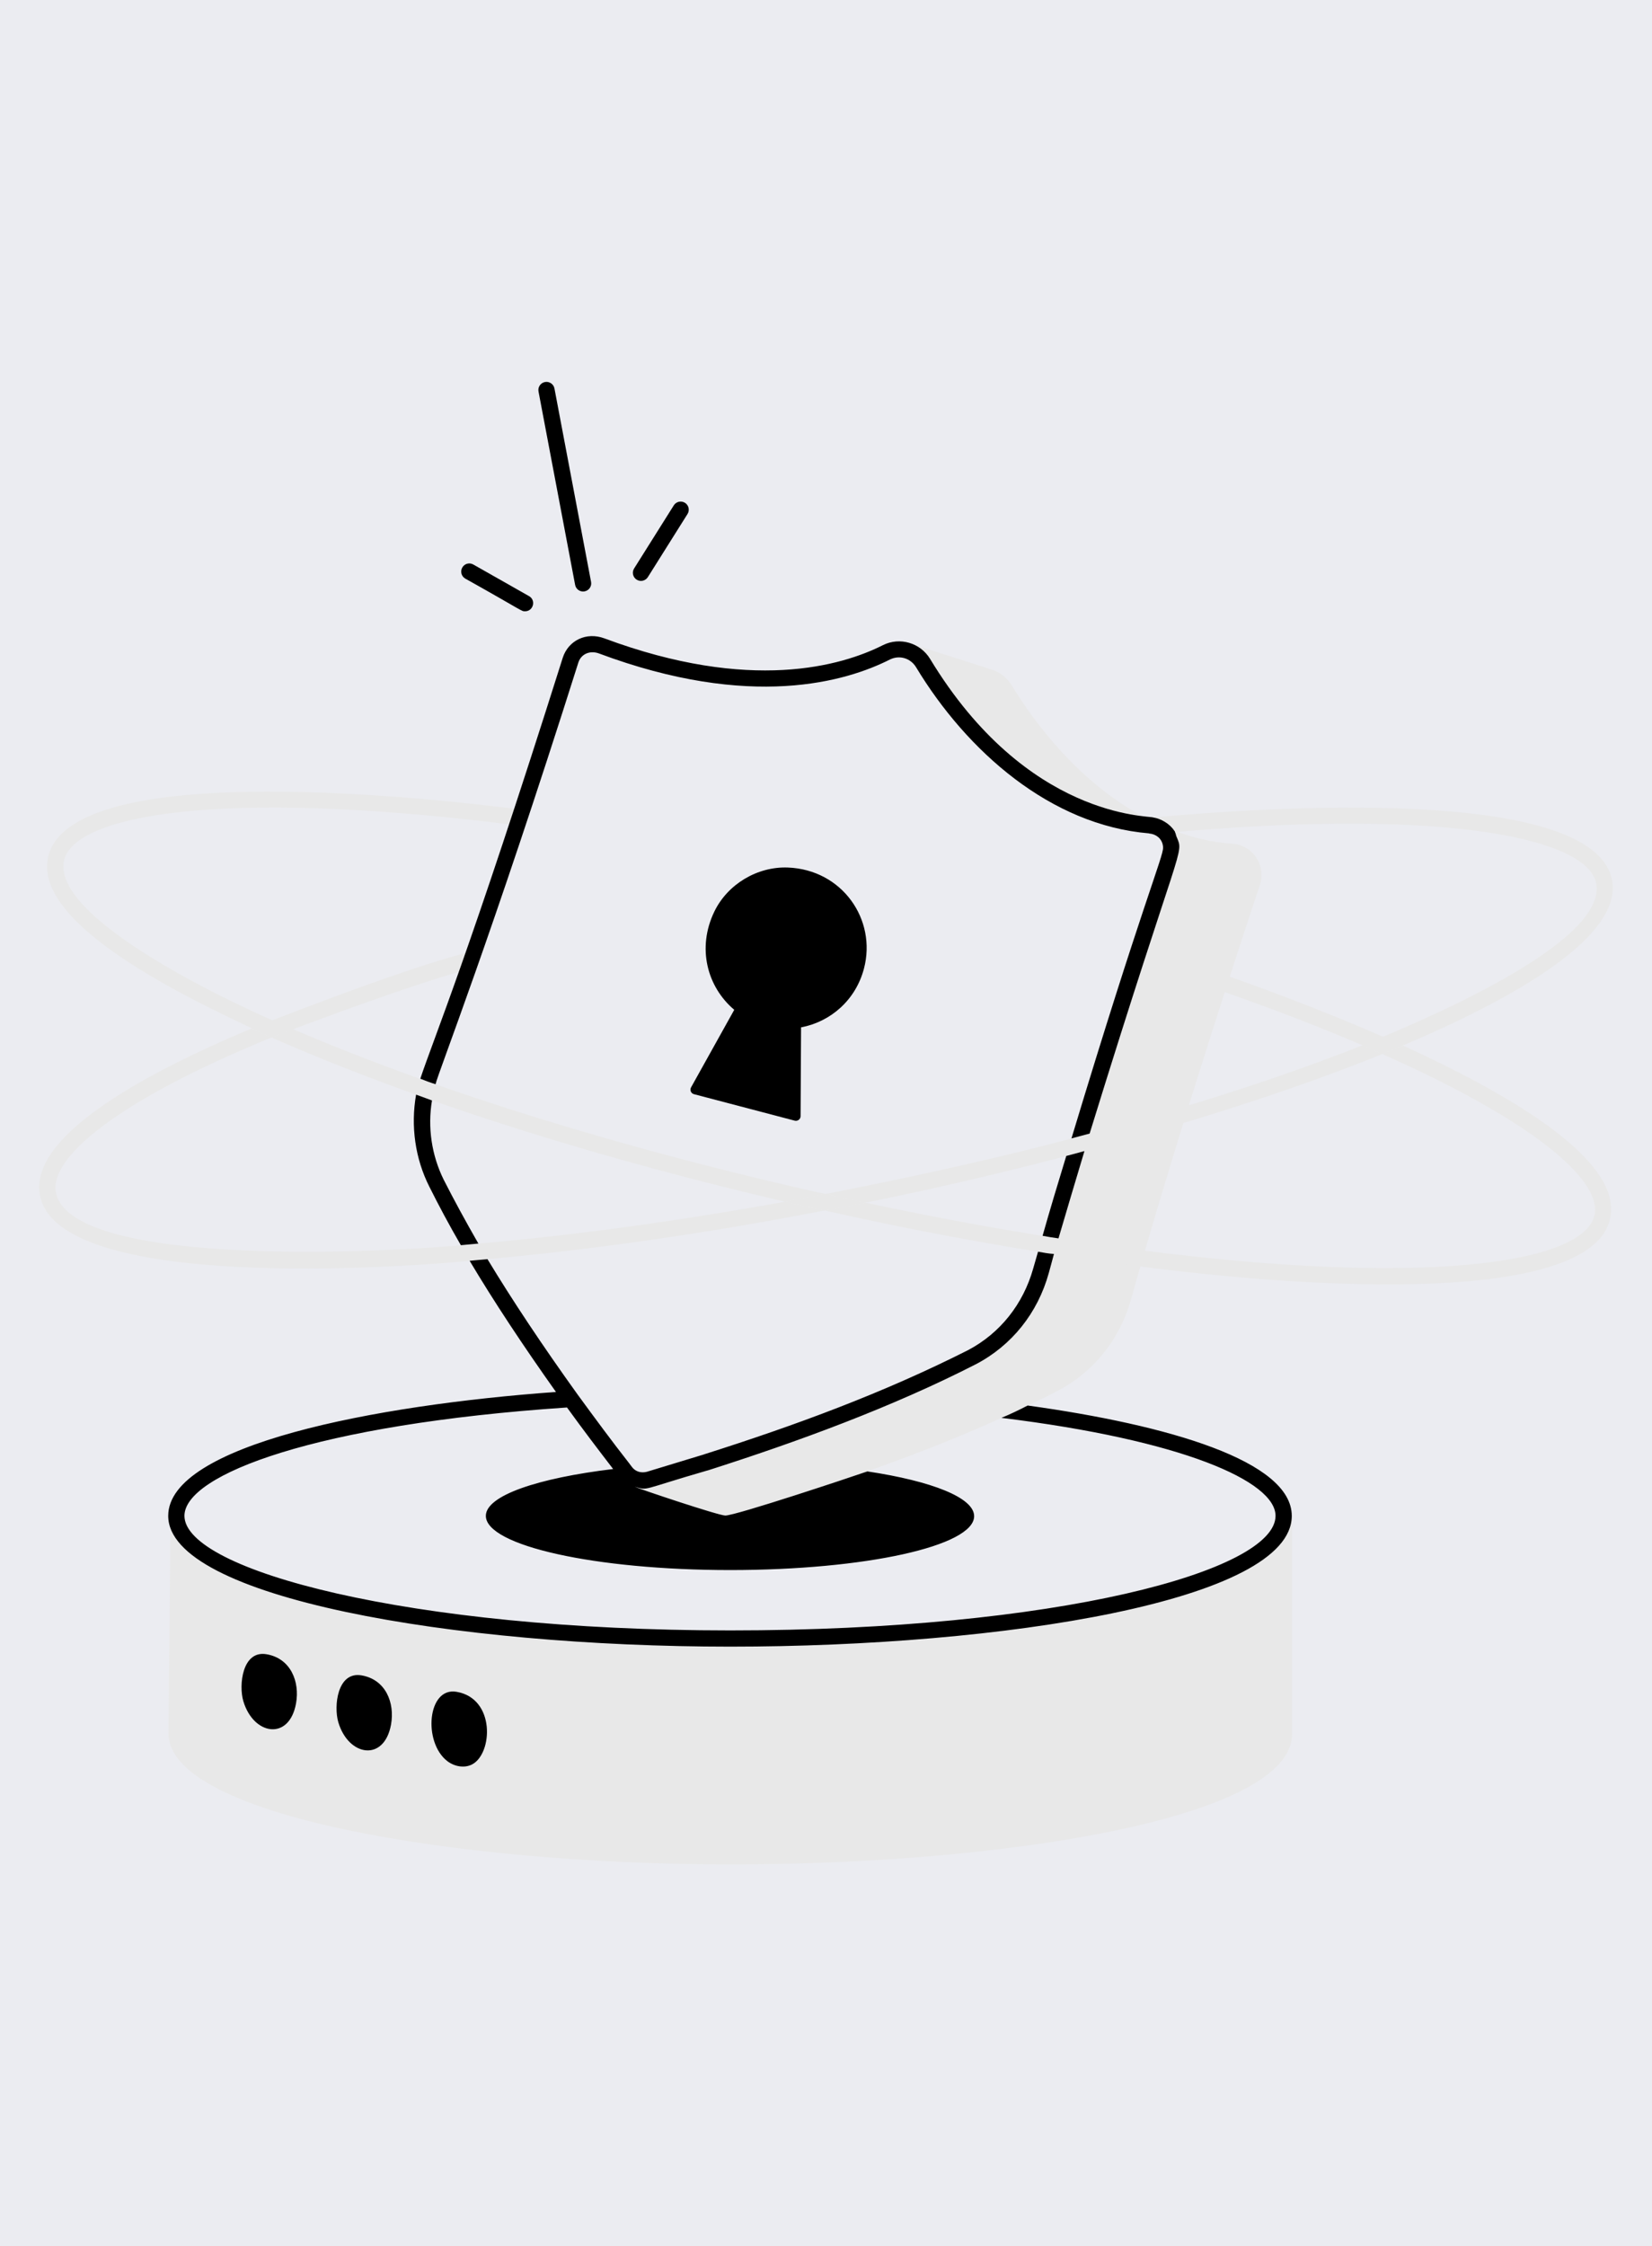 <?xml version="1.0" encoding="iso-8859-1"?>
<!-- Generator: Adobe Illustrator 26.5.0, SVG Export Plug-In . SVG Version: 6.00 Build 0)  -->
<svg version="1.1" xmlns="http://www.w3.org/2000/svg" xmlns:xlink="http://www.w3.org/1999/xlink" x="0px" y="0px"
	 viewBox="0 0 640 870" style="enable-background:new 0 0 640 870;" xml:space="preserve">
<g id="Layer_2">
	<g id="Background">
		<rect style="fill:#EBECF1;" width="640" height="870"/>
	</g>
</g>
<g id="Layer_1">
	<g id="_x35_2_1_">
		<g>
			<path style="fill:#E8E8E8;" d="M500.567,587.102v84.465c0,32.806-111.992,50.529-217.448,50.529c-0.126,0-0.126,0-0.252,0
				c-106.964,0-217.574-18.98-217.574-50.654l0.754-81.574c0-3.403,5.248-4.399,6.159-0.754
				c5.28,20.362,87.356,42.358,210.661,42.358c0.126,0,0.252,0,0.252,0c57.064,0,110.609-4.902,150.831-13.826
				c37.708-8.296,60.332-19.734,60.332-30.543c0-1.634,1.382-3.142,3.142-3.142C499.184,583.959,500.567,585.467,500.567,587.102z"
				/>
		</g>
		<g>
			<path style="fill:#E8E8E8;" d="M441.24,322.142c-0.126,0-0.252,0-0.377-0.126c-44.118-5.405-72.776-42.232-85.974-63.6
				c-0.754-1.132-1.633-2.011-3.017-2.891c-1.257-0.88-1.759-2.64-1.131-4.022c0.754-1.382,2.388-2.137,3.896-1.634l29.035,9.301
				c3.645,1.006,6.41,3.268,8.295,6.285c7.919,13.072,25.138,36.954,50.78,50.779C445.612,317.537,444.584,322.142,441.24,322.142z"
				/>
		</g>
		<g>
			<path style="fill:#E8E8E8;" d="M488.123,342.63c-16.178,48.531-36.905,113.892-50.025,160.886
				c-4.274,15.209-14.581,28.029-28.407,35.194c-3.771,2.012-7.668,3.896-11.564,5.656c-3.393,1.76-6.787,3.394-10.181,4.776
				c-44.915,20.655-104.299,37.833-106.964,37.833c-1.257,0-2.514-0.252-3.897-0.754c-4.838-1.58-32.568-10.635-30.794-10.055
				c-1.508-0.503-2.514-2.137-2.012-3.771c0-0.125,0.126-0.251,0.252-0.377c0.503-1.382,1.886-2.137,3.519-1.886
				c0.88,0.252,1.76,0.252,2.64,0c39.708-11.913,87.299-27.69,124.31-47.26c12.318-6.41,21.493-17.848,25.264-31.423
				c13.826-49.397,35.194-116.516,50.151-161.137c0.502-1.509,0.377-3.142-0.377-4.4c-1.457-2.622,1.196-5.604,3.896-4.525
				c7.793,3.016,15.712,4.902,23.504,5.405C485.344,327.303,490.533,335.13,488.123,342.63z"/>
		</g>
		<g>
			<path style="fill:#E8E8E8;" d="M535.509,408.241c-59.347,24.01-136.938,44.849-200.229,57.567
				c-5.027-1.006-10.181-2.137-15.334-3.394c1.259-0.267,57.317-10.917,102.188-23.379c40.976-10.935,76.546-22.625,105.707-34.188
				C530.481,405.978,532.995,407.11,535.509,408.241z"/>
			<path style="fill:#E8E8E8;" d="M319.444,468.824c-45.878,8.924-90.248,15.209-130.595,18.854
				c-36.98,3.896-165.911,12.18-173.33-24.51c-4.525-22.373,37.708-46.255,81.952-64.857c0.497,0.249,5.418,2.454,7.667,3.519
				c-60.458,24.762-86.099,46.758-83.459,60.081c6.045,29.965,133.104,23.131,163.651,19.734
				c36.703-3.142,77.05-8.673,118.779-16.214c0.754,0.125,1.508,0.377,2.262,0.503C310.771,466.94,315.17,467.945,319.444,468.824z"
				/>
			<path style="fill:#E8E8E8;" d="M185.581,370.785c0.252,0.628,0.126,1.382,0,2.011c-1.591,3.71-1.19-1.137-80.443,29.035
				c-2.248-1.065-7.17-3.27-7.667-3.519c1.257-0.457,57.653-22.927,84.214-29.537C183.319,368.271,185.079,369.15,185.581,370.785z"
				/>
			<path style="fill:#E8E8E8;" d="M335.281,465.808c-1.428,0.238-6.582,1.43-15.837,3.017c-8.116-1.671-14.072-3.184-15.335-3.393
				c5.279-1.006,10.559-2.012,15.837-3.017C325.1,463.671,330.254,464.802,335.281,465.808z"/>
			<path style="fill:#E8E8E8;" d="M535.509,408.241c-2.514-1.131-5.028-2.262-7.668-3.393c21.164-8.659,95.309-39.396,90.499-62.846
				c-3.394-16.717-55.179-29.161-163.148-19.734c-2.705,0.245-2.382,0.218-8.673,0.754c-4.341,0-4.512-6.007-0.628-6.285
				c0.251,0,0.503,0,0.879-0.126c40.976-3.771,170.188-12.947,177.729,24.133C630.03,368.219,561.306,397.69,535.509,408.241z"/>
		</g>
		<g>
			<path style="fill:#E8E8E8;" d="M623.745,472.093c-5.977,26.331-74.051,25.862-100.805,25.138
				c-64.099-1.687-143.395-14.784-203.496-28.407c9.543-1.636,14.577-2.806,15.837-3.017
				c57.871,12.38,128.635,23.564,187.784,25.138c55.933,1.508,91.253-6.033,94.647-20.236c3.016-13.073-22.122-35.823-82.203-62.47
				c2.765-1.131,5.405-2.262,8.044-3.268C586.541,424.581,628.899,449.845,623.745,472.093z"/>
			<path style="fill:#E8E8E8;" d="M319.947,462.414c-5.279,1.006-10.559,2.012-15.837,3.017
				c-66.221-15.452-136.898-36.472-198.971-63.601c2.64-1.005,5.405-2.137,8.296-3.267c60.003,25.785,131.081,46.527,194.446,61.212
				C311.902,460.655,315.924,461.66,319.947,462.414z"/>
			<path style="fill:#E8E8E8;" d="M204.058,318.119c-1.414,2.546-3.547,1.466-6.913,1.132
				c-113.5-14.078-168.302-3.268-172.324,13.952c-5.242,22.783,66.885,56.47,88.613,65.36c-2.891,1.131-5.656,2.262-8.296,3.267
				c-24.411-11.559-92.978-41.992-86.476-70.01c8.673-36.829,137.131-24.008,180.495-18.603c0.88,0.126,1.759,0.252,2.513,0.377
				C203.603,313.733,205.212,315.811,204.058,318.119z"/>
			<path style="fill:#E8E8E8;" d="M335.281,465.808c-1.428,0.238-6.582,1.43-15.837,3.017c-8.116-1.671-14.072-3.184-15.335-3.393
				c5.279-1.006,10.559-2.012,15.837-3.017C325.1,463.671,330.254,464.802,335.281,465.808z"/>
			<path style="fill:#E8E8E8;" d="M543.553,404.973c-2.639,1.006-5.279,2.137-8.044,3.268c-21.143-9.51-44.749-18.399-66.492-25.893
				c-3.783-1.163-2.016-7.095,2.137-5.907c13.827,4.776,38.839,13.826,64.732,25.138
				C538.526,402.71,541.039,403.842,543.553,404.973z"/>
		</g>
		<g>
			<path d="M398.127,544.366c-3.393,1.76-6.787,3.394-10.181,4.776c69.885,8.547,106.21,24.51,106.21,37.959
				c0,21.367-84.842,44.369-211.289,44.369c-124.561,0-211.415-23.379-211.415-44.369c0-15.992,50.958-35.446,148.21-41.976
				c6.259,8.667,12.216,16.475,17.873,23.834c-29.283,3.534-49.313,10.299-49.313,18.143c0,11.563,42.484,20.99,94.646,20.99
				c52.288,0,94.521-9.301,94.521-20.865c0-7.164-16.34-13.574-41.353-17.345c-6.205,2.167-50.969,17.094-55.053,17.094
				c-2.641,0-33.911-10.497-35.118-11.164c5.454,1.542,2.134,1.255,27.827-6.182c0.126,0,0.251-0.126,0.503-0.126
				c34.961-11.154,71.276-24.467,103.822-41.102c13.952-7.29,24.007-19.859,28.281-35.32c0.628-2.388,1.382-4.901,2.011-7.415
				c-2.011-0.126-4.147-0.503-6.159-0.88c-0.628,2.262-1.257,4.399-1.885,6.536c-3.896,13.826-12.821,25.013-25.138,31.548
				c-33.004,16.688-66.996,29.187-102.565,40.473c-0.126,0.126-0.251,0.126-0.377,0.126c-1.257,0.387-4.264,1.315-21.494,6.535
				c-2.262,0.629-4.525,0-5.907-1.885l-1.132-1.508c-6.41-8.17-12.821-16.843-19.985-26.647
				c-13.448-18.729-25.013-36.074-34.816-52.288c-2.388,0.252-4.651,0.377-6.913,0.628c9.38,15.75,20.553,32.631,33.446,50.809
				c-70.49,5.076-150.215,20.545-150.215,47.985c0,31.674,110.735,50.654,217.699,50.654c105.456,0,217.574-17.722,217.574-50.654
				C500.441,565.859,452.678,551.907,398.127,544.366z"/>
			<path d="M103.246,640.696c-9.415-1.6-10.807,12.016-8.978,18.166c3.943,13.257,17.791,15.424,20.417,0.881
				C116.207,651.3,112.616,642.288,103.246,640.696z"/>
			<path d="M140.05,648.88c-9.417-1.6-10.808,12.016-8.98,18.165c3.949,13.273,17.796,15.412,20.418,0.881
				C153.011,659.483,149.418,650.472,140.05,648.88z"/>
			<path d="M176.853,655.241c-11.287-1.918-13.017,19.502-3.613,26.812c2.723,2.115,6.651,2.9,9.701,1.288
				C190.895,679.135,191.995,657.814,176.853,655.241z"/>
			<path d="M224.043,256.656c1.039-3.326,4.376-4.785,7.793-3.645c59.076,22.122,96.155,10.935,112.997,2.388
				c3.646-1.76,7.919-0.503,10.055,3.016c19.691,32.59,52.14,61.184,90.248,64.354c0.288,0.144,0.539,0.118,0.792,0.144
				c2.547,0.509,4.524,2.395,4.665,5.283c0.177,3.515-8.051,21.825-35.498,112.724c2.388-0.628,4.776-1.257,7.039-1.886
				c35.759-115.824,36.671-107.706,33.641-115.039c-0.231-0.568-0.272-1.195-0.584-1.729c0-0.252-0.126-0.377-0.252-0.503
				c-1.834-2.812-5.264-4.706-8.17-5.153c-1.523-0.761-48.914,0.541-86.476-61.464c-3.771-6.159-11.69-8.547-18.226-5.279
				c-15.963,8.044-51.283,18.476-107.97-2.64c-6.952-2.575-13.945,0.84-16.088,7.542c-36.743,116.341-49.746,146.713-55.179,163.023
				c1.886,0.754,3.896,1.508,5.907,2.137C169.766,415.313,189.995,364.344,224.043,256.656z"/>
			<path d="M403.909,478.629c2.011,0.377,4.148,0.754,6.159,1.005c3.142-10.684,6.536-22.121,10.055-33.811
				c-2.262,0.629-4.651,1.257-7.039,1.886C409.817,458.392,406.675,468.824,403.909,478.629z"/>
			<path d="M178.543,482.274c2.262-0.252,4.525-0.377,6.787-0.628c-4.901-8.547-9.427-16.843-13.449-24.762
				c-4.651-9.427-6.285-20.236-4.525-30.669c-2.011-0.754-4.148-1.508-6.159-2.262c-2.137,12.193-0.377,24.762,5.153,35.697
				C169.996,466.94,174.018,474.481,178.543,482.274z"/>
			<path d="M268.842,423.78l39.036,10.258c1.145,0.301,2.266-0.559,2.272-1.741l0.189-34.388
				c11.54-2.197,21.178-10.63,24.371-22.782c4.995-19.009-8.456-38.29-29.43-39.125c-11.815-0.471-23.385,6.404-28.533,17.048
				c-6.825,14.111-2.799,29.169,7.71,38.058l-16.736,30.041C267.146,422.182,267.697,423.48,268.842,423.78z"/>
			<path d="M226.48,229.041c1.706-0.325,2.829-1.964,2.504-3.67L214.8,150.465c-0.319-1.712-2.013-2.829-3.67-2.504
				c-1.706,0.325-2.829,1.964-2.504,3.67l14.183,74.906C223.126,228.227,224.753,229.365,226.48,229.041z"/>
			<path d="M250.986,223.518l15.362-24.439c0.927-1.473,0.485-3.412-0.982-4.333c-1.461-0.927-3.412-0.485-4.333,0.982
				l-15.374,24.451c-0.921,1.467-0.479,3.406,0.994,4.333C248.085,225.415,250.038,225.018,250.986,223.518z"/>
			<path d="M203.403,236.756c3.218,0,4.347-4.295,1.553-5.873l-21.585-12.238c-1.516-0.884-3.431-0.344-4.284,1.178
				c-0.859,1.51-0.331,3.431,1.178,4.284C202.939,236.792,201.879,236.756,203.403,236.756z"/>
		</g>
	</g>
</g>
</svg>
